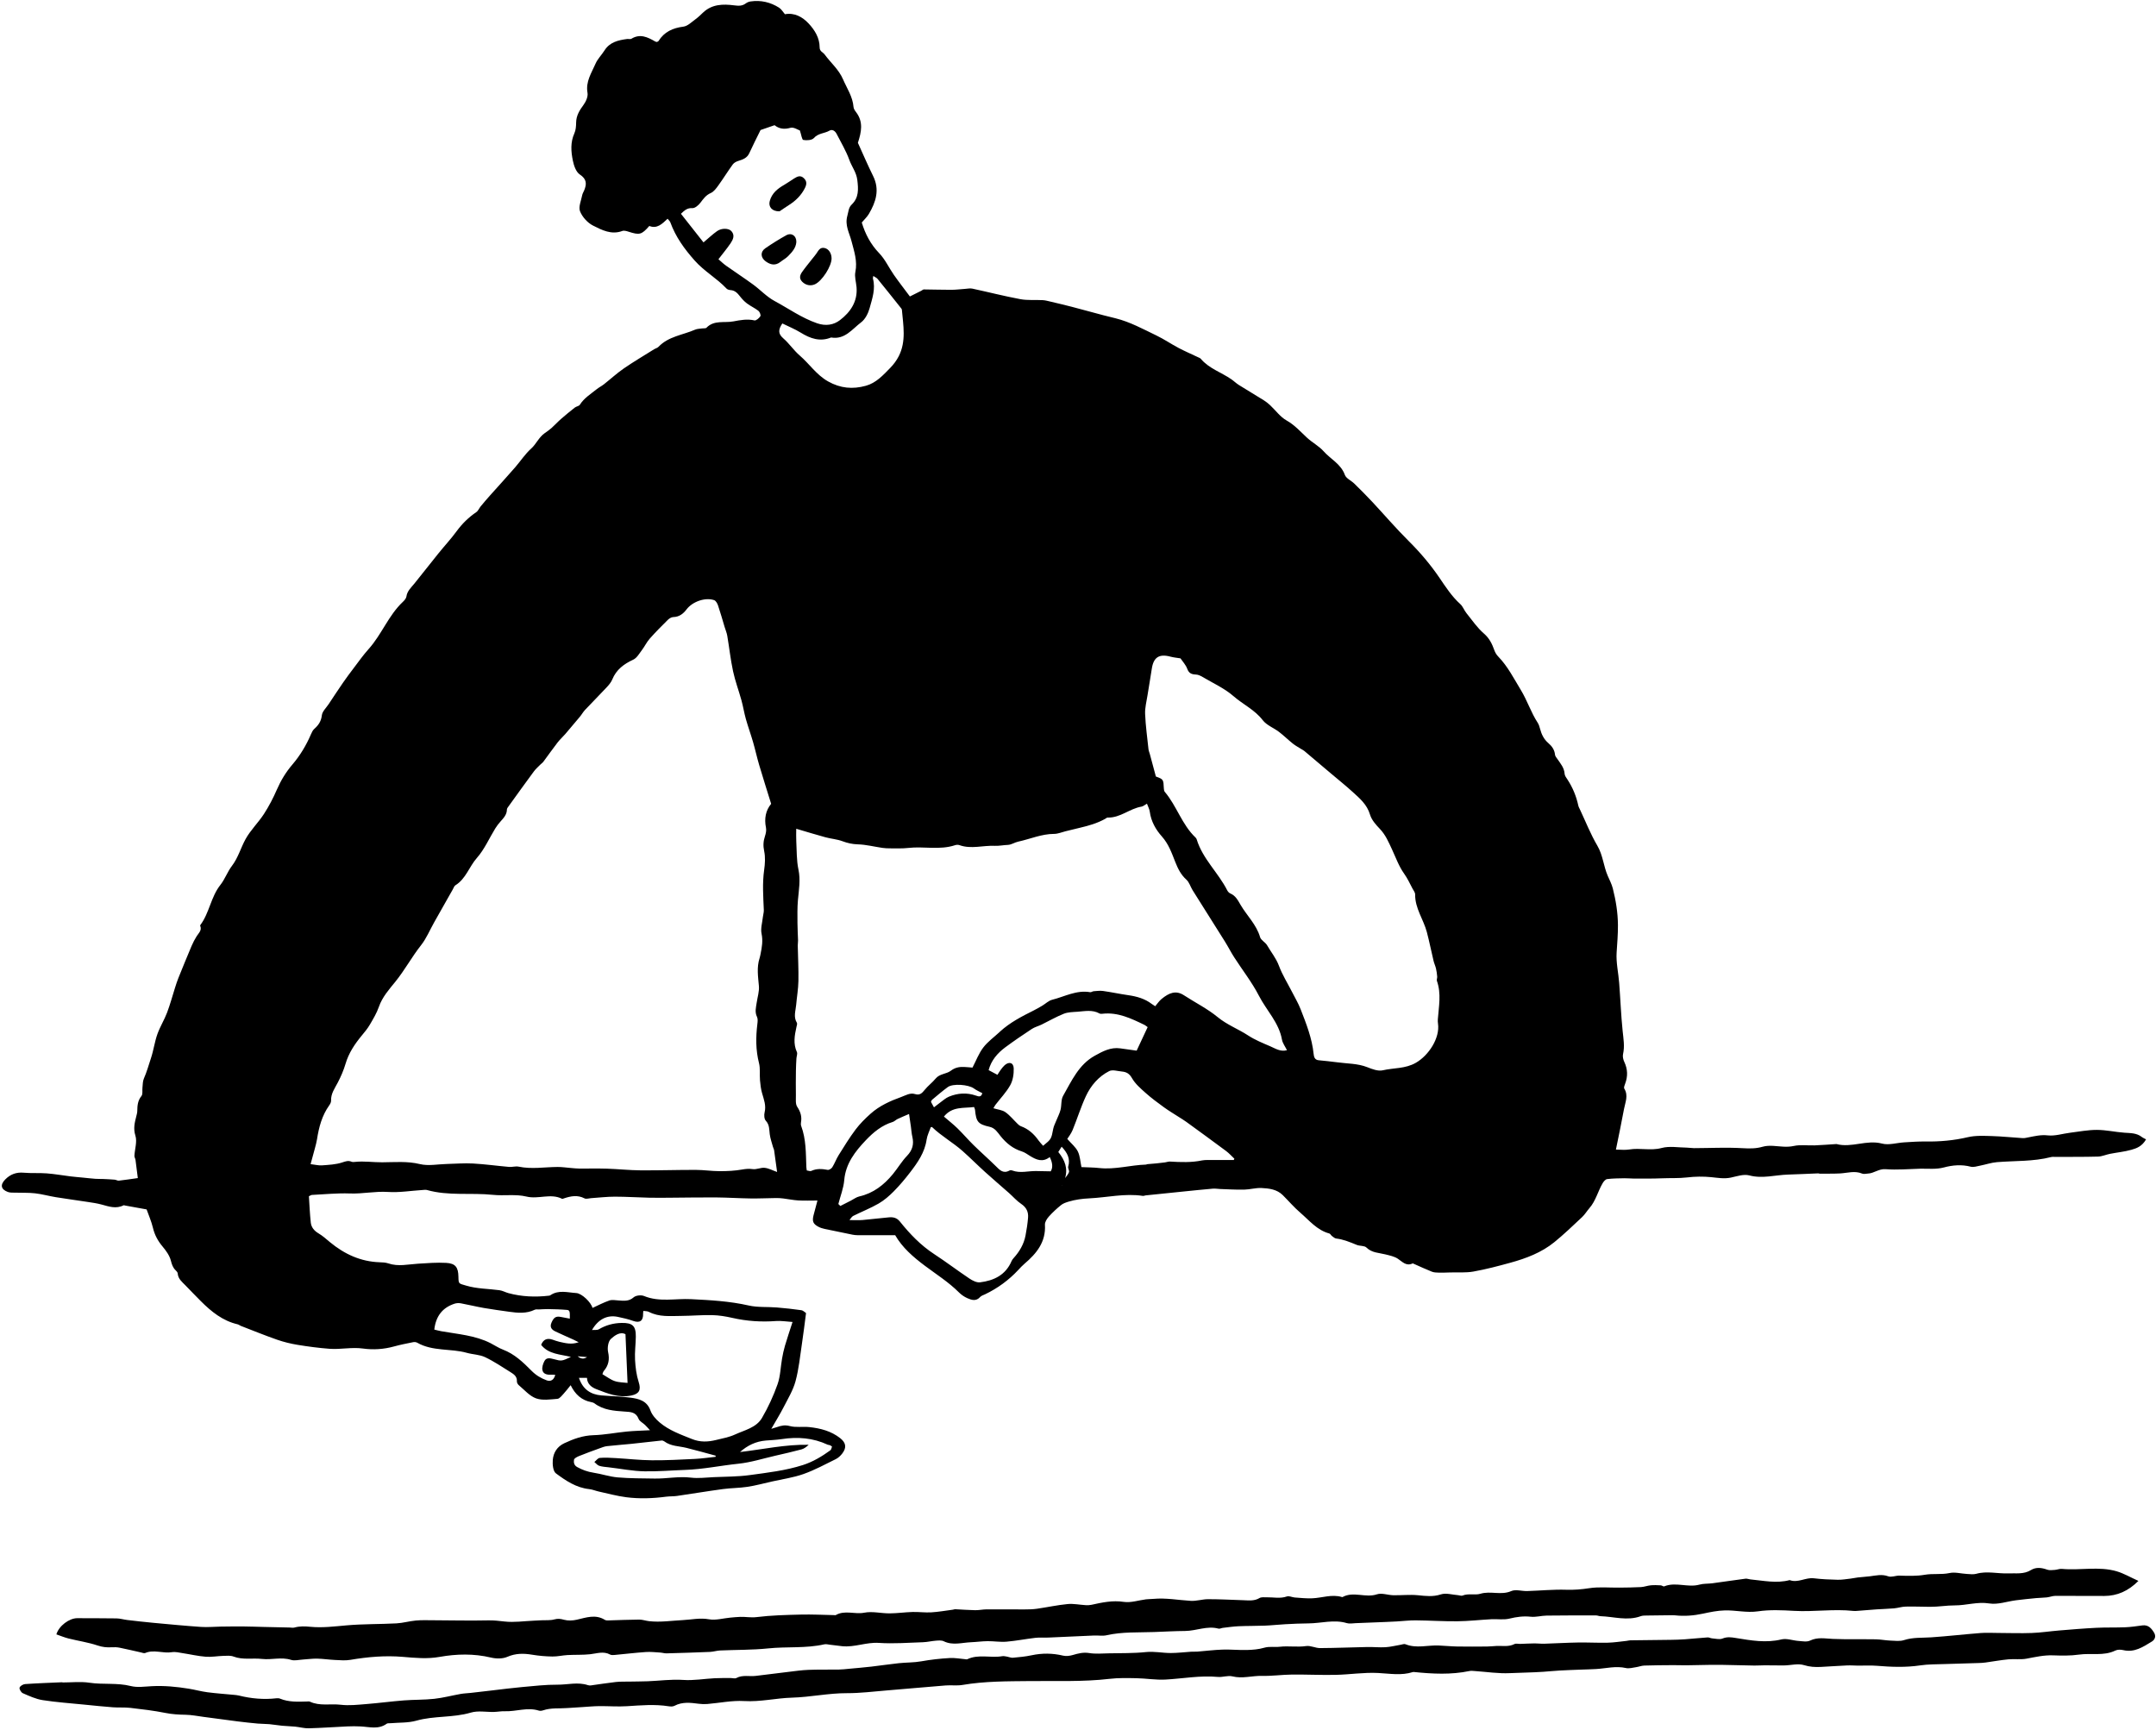 <?xml version="1.0" encoding="UTF-8"?>
<!DOCTYPE svg PUBLIC '-//W3C//DTD SVG 1.0//EN'
          'http://www.w3.org/TR/2001/REC-SVG-20010904/DTD/svg10.dtd'>
<svg height="1205.0" preserveAspectRatio="xMidYMid meet" version="1.0" viewBox="-1.3 -0.7 1501.9 1205.0" width="1501.9" xmlns="http://www.w3.org/2000/svg" xmlns:xlink="http://www.w3.org/1999/xlink" zoomAndPan="magnify"
><g id="change1_1"
  ><path d="m560.199,913.995c-1.011,7.623-1.824,14.522-2.862,21.386-1.322,8.739-2.167,17.629-4.468,26.114-1.705,6.289-5.25,12.117-8.262,18.003-2.514,4.912-5.444,9.61-8.608,15.133,1.905-.582,2.989-.877,4.05-1.243,2.865-.991,5.42-1.619,8.782-.705,4.272,1.162,9.062.254,13.578.728,7.798.818,15.313,2.76,21.628,7.753,4.032,3.189,4.509,6.549,1.455,10.581-1.2,1.585-2.803,3.115-4.561,3.983-7.43,3.668-14.782,7.664-22.561,10.407-7.112,2.507-14.734,3.569-22.138,5.241-5.612,1.268-11.188,2.789-16.863,3.655-5.619.857-11.374.797-17.013,1.559-10.719,1.449-21.393,3.238-32.099,4.79-2.499.362-5.073.194-7.578.525-9.26,1.221-18.565,1.556-27.804.36-6.369-.825-12.625-2.543-18.918-3.921-2.307-.505-4.543-1.486-6.867-1.731-9.011-.95-16.258-5.869-23.131-10.971-2-1.484-2.447-6.218-2.177-9.339.438-5.069,3.013-9.285,8.015-11.638,6.485-3.051,12.989-5.391,20.384-5.608,7.734-.227,15.421-1.777,23.15-2.532,5.027-.491,10.093-.593,16.161-.926-1.547-1.654-2.476-2.743-3.506-3.727-1.476-1.411-3.744-2.466-4.406-4.167-1.9-4.881-5.662-4.827-9.881-5.109-7.264-.486-14.635-1.011-20.828-5.675-.65-.49-1.543-.75-2.364-.908-6.691-1.283-11.14-5.391-14.284-11.776-1.831,2.245-3.302,4.251-4.991,6.053-1.26,1.344-2.73,3.339-4.23,3.456-4.97.386-10.432,1.263-14.879-.341-4.53-1.634-8.123-5.93-12.025-9.182-.713-.594-1.376-1.794-1.32-2.667.212-3.35-2.056-4.928-4.348-6.353-5.86-3.645-11.613-7.569-17.823-10.507-3.84-1.816-8.493-1.831-12.683-3.003-11.343-3.174-23.789-.898-34.534-7.038-.781-.446-1.951-.573-2.849-.392-4.477.9-8.971,1.779-13.369,2.992-7.132,1.968-14.443,2.439-21.621,1.443-7.855-1.089-15.555.757-23.289.175-7.434-.559-14.855-1.537-22.214-2.744-4.848-.795-9.697-1.978-14.333-3.595-8.496-2.963-16.837-6.369-25.235-9.611-.789-.305-1.482-.926-2.286-1.113-10.364-2.409-18.229-8.782-25.516-16.053-3.662-3.654-7.236-7.397-10.841-11.109-2.325-2.394-5.078-4.482-5.336-8.27-.05-.735-.755-1.538-1.354-2.101-2.015-1.895-2.725-4.12-3.429-6.86-.921-3.583-3.401-6.972-5.858-9.901-3.255-3.88-5.438-8.013-6.628-12.954-1.095-4.549-3.025-8.898-4.39-12.777-5.225-.944-10.147-1.834-15.068-2.723-.333-.06-.748-.265-.992-.141-5.165,2.629-10.116.893-15.176-.499-3.383-.931-6.903-1.394-10.383-1.932-7.195-1.114-14.418-2.057-21.603-3.227-4.825-.786-9.572-2.131-14.416-2.692-4.482-.519-9.046-.301-13.573-.459-1.831-.064-3.806.135-5.457-.48-4.927-1.834-5.446-5.048-1.801-8.734,3.592-3.632,7.727-5.14,12.906-4.677,5.315.474,10.707.048,16.03.46,5.559.43,11.073,1.42,16.614,2.102,2.853.352,5.724.565,8.586.846,2.849.279,5.693.619,8.547.83,1.863.138,3.741.062,5.609.143,2.64.114,5.282.231,7.913.458.991.086,1.99.789,2.926.684,4.312-.481,8.604-1.148,13.202-1.791-.518-4.127-1.02-8.361-1.599-12.586-.138-1.004-.813-1.988-.762-2.955.252-4.708,1.999-9.827.682-14.002-1.599-5.069-.471-9.201.675-13.716.291-1.146.615-2.325.629-3.493.047-3.745.315-7.235,2.913-10.433,1.047-1.289.462-3.874.697-5.86.249-2.104.151-4.391.977-6.258,2.051-4.638,3.361-9.483,4.937-14.211,1.875-5.625,2.57-11.476,4.555-16.959,1.833-5.064,4.753-9.731,6.667-14.772,2.165-5.701,3.726-11.63,5.583-17.449.716-2.242,1.429-4.494,2.309-6.674,3.01-7.455,6.044-14.9,9.178-22.303.99-2.339,2.194-4.615,3.536-6.772,1.41-2.266,3.809-4.11,2.483-7.287-.057-.136-.029-.377.06-.495,6.356-8.468,7.332-19.586,13.994-27.99,3.174-4.003,4.906-9.138,8.015-13.207,4.369-5.719,6.172-12.588,9.518-18.677,3.449-6.276,8.86-11.441,12.79-17.496,3.494-5.384,6.491-11.167,9.053-17.058,2.769-6.368,6.291-12.15,10.767-17.389,5.426-6.35,9.659-13.41,12.941-21.076.589-1.375,1.293-2.876,2.375-3.83,2.912-2.565,4.742-5.274,5.231-9.446.318-2.719,3.025-5.172,4.709-7.713,3.331-5.025,6.642-10.065,10.062-15.029,2.299-3.336,4.725-6.589,7.181-9.813,3.483-4.572,6.794-9.309,10.625-13.574,9.102-10.134,13.814-23.42,23.847-32.865,1.075-1.012,2.288-2.388,2.478-3.732.55-3.88,3.266-6.195,5.498-8.948,5.638-6.953,11.115-14.037,16.738-21.002,4.229-5.239,8.838-10.191,12.811-15.612,3.831-5.227,8.305-9.583,13.635-13.214,1.324-.902,1.987-2.732,3.069-4.04,2.128-2.573,4.299-5.112,6.52-7.606,5.844-6.56,11.817-13.008,17.557-19.657,3.75-4.344,6.812-9.133,11.216-13.102,3.331-3.002,5.24-7.762,9.222-10.556,1.653-1.159,3.33-2.311,4.833-3.649,2.242-1.996,4.259-4.245,6.517-6.221,3.157-2.763,6.407-5.425,9.706-8.017,1.045-.821,2.87-.965,3.493-1.952,2.959-4.686,7.584-7.474,11.719-10.815,1.572-1.27,3.438-2.173,5.028-3.424,4.658-3.664,9.04-7.715,13.907-11.067,6.829-4.702,13.993-8.918,21.028-13.319,1.006-.63,2.327-.908,3.106-1.727,6.946-7.298,16.876-8.194,25.465-11.94,1.502-.655,3.308-.623,4.977-.884,1.004-.157,2.41.111,2.962-.461,5.342-5.542,12.494-3.226,18.799-4.436,4.8-.921,9.623-1.814,14.643-.692,1.161.259,3.248-1.554,4.121-2.919.455-.712-.426-3.005-1.364-3.741-2.475-1.941-5.439-3.251-7.962-5.141-1.861-1.394-3.5-3.177-4.937-5.022-1.741-2.234-3.516-4.105-6.584-4.286-.95-.056-2.139-.423-2.757-1.082-6.723-7.161-15.402-11.896-22.089-19.415-7.269-8.174-13.32-16.534-17.031-26.712-.268-.734-.977-1.307-1.904-2.497-3.733,3.516-7.357,7.248-12.741,5.037-5.397,6.138-6.768,6.462-14.421,4.007-1.39-.446-3.142-.984-4.367-.523-7.605,2.861-14.25-.638-20.433-3.759-3.808-1.922-7.45-5.973-9.032-9.924-1.227-3.065.787-7.465,1.501-11.245.216-1.143.911-2.193,1.365-3.295,1.842-4.468,1.897-7.863-3.018-11.111-2.638-1.743-4.146-6.165-4.856-9.646-1.287-6.307-1.789-12.757,1.056-19.041,1.011-2.232,1.197-4.971,1.228-7.485.06-4.891,2.39-8.546,5.161-12.338,1.683-2.303,3.228-5.791,2.765-8.376-1.403-7.844,2.806-13.853,5.575-20.281,1.445-3.354,4.272-6.088,6.255-9.24,3.672-5.835,9.549-7.149,15.705-7.974,1.005-.135,2.266.301,3.018-.162,6.102-3.756,11.375-1.122,16.644,1.912.282.162.642.19,1.096.316.35-.191.956-.314,1.181-.674,4.015-6.431,9.948-9.055,17.337-10.014,2.983-.387,5.717-3.213,8.407-5.148,1.913-1.375,3.6-3.077,5.326-4.699,6.208-5.84,13.829-5.978,21.525-4.991,3.037.39,5.652.585,8.203-1.349.916-.694,2.135-1.184,3.277-1.353,7.164-1.058,13.85.502,19.91,4.341,1.611,1.021,2.658,2.93,4.072,4.555,6.581-1.214,12.144,1.803,16.472,6.422,4.273,4.56,7.699,10.057,7.712,16.718.006,2.809,2.312,3.3,3.482,4.899,4.222,5.774,9.832,10.413,12.799,17.286,2.738,6.345,6.759,12.111,7.316,19.306.096,1.239.977,2.531,1.78,3.582,5.216,6.826,3.699,13.916,1.265,21.366,3.413,7.486,6.79,15.412,10.603,23.123,4.714,9.532,1.953,18.079-2.943,26.39-1.264,2.146-3.193,3.901-4.957,6.003,2.35,7.814,6.075,15.089,12.162,21.413,4.155,4.316,6.737,10.117,10.231,15.107,3.496,4.993,7.253,9.805,11.119,14.996,2.918-1.458,5.439-2.714,7.955-3.98.599-.302,1.182-.923,1.769-.919,6.402.045,12.804.277,19.205.26,3.195-.008,6.388-.44,9.583-.651,1.659-.11,3.398-.512,4.97-.174,11.176,2.405,22.265,5.255,33.497,7.348,5.054.942,10.376.394,15.567.681,1.843.102,3.675.614,5.488,1.041,4.948,1.168,9.9,2.326,14.819,3.606,7.366,1.916,14.701,3.947,22.057,5.901,2.769.735,5.559,1.391,8.339,2.084,10.118,2.52,19.21,7.523,28.501,11.986,5.28,2.536,10.159,5.896,15.351,8.633,4.49,2.367,9.169,4.376,13.759,6.556.611.29,1.343.527,1.752,1.014,5.731,6.825,14.284,9.417,21.312,14.287,1.805,1.251,3.398,2.823,5.251,3.988,5.743,3.607,11.587,7.052,17.339,10.645,1.573.982,3.056,2.159,4.412,3.426,3.821,3.57,7.037,8.157,11.452,10.629,5.624,3.149,9.705,7.816,14.202,11.975,3.755,3.472,8.518,5.97,11.608,9.479,4.835,5.491,12.073,8.831,14.794,16.448.887,2.485,4.424,3.959,6.576,6.071,4.215,4.138,8.401,8.313,12.434,12.627,8.542,9.137,16.678,18.675,25.549,27.477,7.942,7.881,15.119,16.354,21.363,25.532,4.419,6.495,8.619,13.003,14.512,18.324,1.817,1.64,2.674,4.293,4.254,6.255,3.937,4.89,7.538,10.226,12.227,14.28,3.842,3.323,5.674,7.2,7.248,11.626.556,1.563,1.491,3.132,2.644,4.318,6.69,6.879,10.895,15.304,15.821,23.394,4.489,7.373,7.03,15.586,11.71,22.754.808,1.237,1.277,2.752,1.652,4.204.999,3.861,2.642,7.284,5.729,9.952,2.479,2.142,4.365,4.631,4.694,8.122.1,1.061,1.03,2.082,1.694,3.043,2.188,3.173,4.729,6.096,5.001,10.287.089,1.38,1.196,2.755,2.018,4.015,3.632,5.566,6.113,11.589,7.512,18.082.207.962.737,1.863,1.164,2.769,3.973,8.432,7.398,17.188,12.108,25.187,3.901,6.625,4.273,14.146,7.201,20.921,1.273,2.946,2.808,5.845,3.587,8.926,2.108,8.33,3.483,16.754,3.553,25.437.053,6.455-.513,12.801-.919,19.204-.442,6.978,1.24,14.075,1.784,21.136.859,11.149,1.27,22.339,2.413,33.456.556,5.405,1.511,10.656.282,16.106-.378,1.675.107,3.816.867,5.427,2.382,5.053,2.553,10.047.59,15.222-.408,1.075-1.049,2.639-.598,3.369,3.012,4.875.658,9.606-.198,14.302-1.693,9.296-3.68,18.539-5.626,28.198,3.186,0,6.354.422,9.367-.083,7.433-1.246,14.863,1.018,22.458-1.033,5.48-1.48,11.684-.304,17.565-.252,1.668.015,3.335.361,5.002.355,11.3-.037,22.629-.626,33.887.031,4.828.282,9.286.346,13.914-1.009,2.374-.695,5.036-.746,7.537-.589,4.719.297,9.262,1.128,14.155.057,4.678-1.023,9.735-.233,14.619-.417,4.863-.183,9.718-.587,14.577-.894.17-.011.352-.08.506-.039,10.569,2.85,20.967-3.162,31.766-.318,4.771,1.257,10.33-.55,15.537-.856,4.898-.287,9.809-.664,14.708-.586,9.989.159,19.775-.712,29.564-3.006,5.305-1.243,11.053-.942,16.586-.785,7.206.205,14.393,1.001,21.595,1.439,1.323.08,2.687-.272,4.012-.532,4.447-.87,8.671-1.913,13.487-1.376,5.062.564,10.37-1.21,15.584-1.855,6.213-.769,12.442-1.991,18.661-1.971,6.386.021,12.753,1.501,19.156,1.963,4.231.305,8.445.134,12.042,2.941.927.723,2.072,1.167,3.019,1.685-2.761,4.866-6.563,6.24-10.171,7.259-4.87,1.376-9.988,1.86-14.978,2.84-2.797.549-5.534,1.831-8.323,1.909-9.891.276-19.792.173-29.689.221-1.019.005-2.086-.125-3.05.122-12.371,3.176-25.088,2.503-37.653,3.534-3.968.325-7.843,1.69-11.785,2.453-2.157.417-4.542,1.239-6.518.716-6.324-1.672-12.676-1.075-18.625.514-5.625,1.502-11.037.743-16.547.885-8.033.208-16.114.966-24.083.334-4.789-.38-8.061,2.893-12.352,3.053-1.322.049-2.828.508-3.936.039-5.21-2.204-10.346-.4-15.524-.131-4.708.245-9.435.13-14.153.157-.332.002-.668-.218-.997-.205-6.999.276-13.996.642-20.997.844-8.988.26-17.798,3.016-27.044.568-3.879-1.027-8.59.633-12.826,1.529-4.632.98-9.036.162-13.614-.295-5.584-.559-11.235-.483-16.983.198-5.693.674-11.656.343-17.507.599-6.497.283-13.012.174-19.52.182-2.15.003-4.302-.266-6.45-.223-4.039.08-8.101.092-12.097.583-1.152.142-2.415,1.652-3.113,2.837-3.337,5.664-4.787,12.326-9.243,17.422-1.76,2.013-3.143,4.397-5.075,6.21-6.32,5.931-12.584,11.959-19.296,17.426-8.995,7.326-19.725,11.361-30.778,14.398-8.476,2.329-17.011,4.579-25.652,6.121-5.256.938-10.764.473-16.16.623-2.649.074-5.301.2-7.947.133-1.628-.041-3.37-.092-4.848-.675-4.216-1.664-8.322-3.605-12.474-5.43-.306-.134-.719-.394-.942-.292-4.495,2.066-7.056-1.162-10.291-3.301-2.456-1.624-5.645-2.246-8.589-3-4.569-1.171-9.434-1.017-13.269-4.791-1.435-1.412-4.555-.947-6.709-1.826-4.667-1.903-9.272-3.854-14.353-4.457-1.05-.125-2.046-1.059-2.975-1.744-.672-.496-1.096-1.562-1.797-1.749-8.578-2.288-13.941-9.091-20.236-14.494-4.351-3.734-8.112-8.151-12.187-12.212-4.089-4.075-9.518-4.719-14.791-4.98-4.028-.199-8.108,1.045-12.176,1.129-5.559.115-11.129-.25-16.693-.433-1.692-.056-3.399-.394-5.069-.251-6.693.574-13.375,1.275-20.059,1.95-8.906.9-17.81,1.817-26.714,2.741-.675.07-1.369.448-2.004.351-12.563-1.916-24.881,1.122-37.317,1.721-4.903.236-9.669.867-14.331,2.27-1.857.559-3.848,1.223-5.316,2.41-3.034,2.454-5.943,5.126-8.532,8.039-1.352,1.52-2.805,3.795-2.693,5.636.737,12.043-5.828,20.039-14.239,27.188-1.522,1.294-2.89,2.779-4.255,4.246-6.665,7.161-14.413,12.832-23.234,17.053-1.179.564-2.607.96-3.42,1.877-2.777,3.132-5.927,2.127-8.88.824-2.139-.944-4.208-2.37-5.866-4.024-7.223-7.207-15.807-12.61-23.901-18.685-7.974-5.986-15.57-12.541-20.517-21.163-8.955,0-17.568.013-26.182-.016-1.183-.004-2.384-.124-3.543-.356-6.473-1.299-12.942-2.617-19.396-4.009-1.482-.32-2.988-.78-4.323-1.482-3.729-1.961-4.483-3.781-3.451-7.971.771-3.13,1.651-6.234,2.741-10.321-4.682,0-8.983.186-13.258-.058-3.523-.201-7.012-.95-10.525-1.378-1.652-.202-3.328-.324-4.991-.305-5.926.068-11.853.37-17.776.29-7.964-.107-15.922-.638-23.886-.71-9.864-.089-19.73.114-29.596.174-5.61.034-11.222.147-16.829.027-8.09-.174-16.176-.733-24.264-.734-5.531-0-11.063.674-16.594,1.038-1.53.101-3.37.76-4.539.15-4.822-2.516-9.476-1.603-14.215-.043-.484.159-1.121.491-1.474.315-8.005-3.986-16.456.51-24.828-1.547-7.399-1.817-15.534-.373-23.258-1.184-15.291-1.605-30.875.897-45.963-3.368-.938-.265-2.023-.077-3.034-.012-8.056.515-16.166,1.883-24.152,1.36-8.974-.587-17.689,1.412-26.615,1.065-8.767-.342-17.585.601-26.378,1.016-.463.022-.91.375-2.092.892.404,6.001.632,12.225,1.317,18.397.368,3.312,2.401,5.726,5.435,7.517,2.852,1.684,5.359,3.976,7.933,6.104,10.062,8.317,21.347,13.542,34.596,13.993,2.031.069,4.163.148,6.053.794,6.894,2.356,13.744.638,20.633.211,6.545-.406,13.136-.94,19.66-.575,6.487.364,8.429,3.084,8.536,9.663.084,5.169.247,4.628,5.263,6.139,7.674,2.311,15.561,2.176,23.336,3.241,2.148.294,4.16,1.471,6.288,2.045,9.249,2.494,18.646,2.86,28.127,1.771.334-.038.712-.098.977-.281,5.746-3.962,12.011-1.927,18.118-1.559,3.856.232,10.347,6.488,11.282,10.37,3.848-1.743,7.676-3.79,11.729-5.176,1.938-.663,4.311-.171,6.476-.033,3.698.236,7.151.732,10.486-2.196,1.545-1.357,5.191-1.743,7.201-.914,10.706,4.42,21.797,1.645,32.666,2.195,13.527.685,26.947,1.386,40.25,4.418,6.3,1.436,13.046.843,19.574,1.372,5.728.464,11.448,1.112,17.138,1.913,1.2.169,2.257,1.358,3.237,1.986Zm179.859-90.932c-.406.627-.813,1.255-1.219,1.882-.069-.067-.138-.133-.207-.2.019.106.038.212.058.318.419-.698.837-1.397,1.256-2.095.148-.883.296-1.766.444-2.649,1.031-1.483,2.401-2.847,2.974-4.49.379-1.087-.883-2.72-.549-3.856,1.637-5.576-.644-9.694-4.569-13.885-.945,1.499-1.696,2.691-2.331,3.699,4.721,5.739,6.871,11.666,4.601,18.657-.152.873-.305,1.745-.457,2.618Zm-200.019-7.349c-.789-5.788-1.402-10.454-2.084-15.109-.12-.816-.583-1.575-.802-2.384-.79-2.919-1.843-5.808-2.231-8.783-.433-3.324-.105-6.588-2.766-9.45-1.113-1.198-1.269-3.989-.821-5.799,1.193-4.823-.527-9.03-1.781-13.447-.815-2.869-1.173-5.901-1.429-8.886-.342-3.989.28-8.173-.691-11.972-2.319-9.063-2.266-18.083-1.147-27.23.202-1.652.428-3.616-.249-4.999-1.668-3.406-.69-6.656-.205-9.985.558-3.827,1.85-7.715,1.531-11.466-.558-6.548-1.639-13.0.469-19.453.316-.966.493-1.98.698-2.979.955-4.648,1.713-9.144.684-14.073-.757-3.625.502-7.678.909-11.535.174-1.645.729-3.289.663-4.915-.382-9.331-1.09-18.63.236-27.98.61-4.304.898-8.908.007-13.094-.795-3.735-.6-6.92.557-10.388.621-1.861,1.089-4.059.707-5.915-1.324-6.426-.145-12.102,3.599-16.616-2.858-9.234-5.681-18.074-8.314-26.971-1.581-5.341-2.762-10.799-4.314-16.15-1.555-5.365-3.478-10.624-4.992-15.999-1.198-4.253-1.871-8.652-3.046-12.912-1.873-6.791-4.384-13.432-5.862-20.3-1.754-8.154-2.639-16.492-4.038-24.727-.361-2.123-1.248-4.156-1.876-6.235-1.5-4.964-2.882-9.967-4.549-14.873-.484-1.424-1.52-3.318-2.731-3.728-6.227-2.105-15.076,1.029-19.176,6.414-2.352,3.089-5.116,5.279-9.304,5.386-1.299.033-2.821.995-3.807,1.97-4.302,4.258-8.585,8.554-12.587,13.091-2.111,2.393-3.504,5.403-5.449,7.961-1.817,2.39-3.505,5.477-6.003,6.635-6.563,3.043-11.826,6.935-14.649,13.855-.873,2.14-2.58,4.029-4.196,5.761-4.85,5.198-9.884,10.226-14.756,15.404-1.342,1.426-2.303,3.203-3.558,4.719-3.343,4.039-6.723,8.049-10.147,12.02-1.773,2.056-3.828,3.884-5.48,6.026-3.389,4.393-6.577,8.942-9.892,13.393-.498.669-1.265,1.131-1.857,1.737-1.607,1.645-3.388,3.168-4.744,5.002-5.941,8.04-11.761,16.168-17.604,24.279-.482.669-1.13,1.453-1.138,2.189-.038,3.585-2.269,5.886-4.426,8.314-1.345,1.514-2.612,3.135-3.672,4.857-4.247,6.899-7.546,14.611-12.825,20.58-5.382,6.086-7.653,14.534-14.955,19.039-.897.553-1.283,1.952-1.874,2.977-1.005,1.741-1.987,3.495-2.977,5.245-3.335,5.896-6.675,11.789-10,17.691-2.993,5.313-5.355,11.121-9.089,15.846-6.444,8.151-11.334,17.323-17.907,25.439-4.258,5.257-9.078,10.603-11.447,17.448-1.518,4.386-3.989,8.483-6.353,12.523-1.575,2.692-3.62,5.132-5.617,7.55-4.872,5.899-9.047,12.108-11.254,19.601-1.324,4.494-3.219,8.884-5.384,13.046-2.12,4.075-4.909,7.764-4.708,12.714.043,1.066-.626,2.303-1.288,3.233-5.032,7.07-7.191,15.142-8.495,23.552-.335,2.161-.94,4.284-1.497,6.405-.952,3.626-1.965,7.237-2.988,10.986,3.314.39,5.658,1.033,7.939.859,4.709-.359,9.577-.564,13.997-2.006,2.393-.781,4.233-1.537,6.602-.533.723.306,1.672.203,2.5.116,6.278-.654,12.567.319,18.841.288,8.654-.042,17.451-.905,26.266,1.249,5.912,1.444,12.519.051,18.815-.086,6.05-.131,12.12-.664,18.143-.327,8.419.47,16.795,1.647,25.203,2.377,2.174.189,4.492-.625,6.579-.19,9.064,1.887,18.103.286,27.151.227,3.194-.021,6.391.489,9.588.742,1.84.146,3.681.361,5.523.375,6.413.048,12.831-.14,19.237.066,7.798.25,15.584,1.105,23.379,1.166,12.845.101,25.694-.344,38.54-.315,5.585.012,11.168.891,16.752.893,5.217.002,10.506-.241,15.622-1.159,2.562-.46,4.776-.626,7.368-.27,2.664.366,5.575-1.191,8.27-.901,2.838.305,5.549,1.799,8.659,2.894Zm13.327-239.091c0,3.159-.126,5.859.025,8.544.371,6.619.146,13.383,1.505,19.804,1.543,7.288.295,14.201-.346,21.305-.483,5.357-.341,10.777-.324,16.169.012,3.999.298,7.996.403,11.995.031,1.169-.227,2.344-.204,3.514.161,8.235.613,16.475.461,24.703-.103,5.579-1.094,11.138-1.576,16.715-.356,4.126-2.025,8.296.497,12.383.415.673-.075,1.975-.291,2.954-1.291,5.84-2.368,11.611.306,17.451.548,1.196-.24,2.977-.323,4.494-.156,2.824-.319,5.652-.35,8.479-.063,5.736-.121,11.473-.019,17.207.048,2.697-.403,5.97.917,7.953,2.325,3.492,3.352,6.827,2.631,10.861-.146.814-.129,1.767.154,2.53,3.405,9.186,3.223,18.809,3.569,28.372.03.82.192,1.636.308,2.578,1.176.155,2.359.7,3.118.344,3.765-1.769,7.517-1.476,11.442-.741.954.179,2.622-.866,3.211-1.815,1.676-2.701,2.763-5.769,4.448-8.463,3.775-6.033,7.503-12.129,11.772-17.807,3.029-4.029,6.692-7.662,10.465-11.034,6.159-5.505,13.581-8.857,21.315-11.64,3.178-1.144,6.168-3.121,9.668-2.036,3.267,1.013,4.848-.624,6.696-2.923,2.287-2.844,5.324-5.081,7.651-7.899,2.844-3.444,7.483-3.064,10.626-5.474,2.813-2.157,5.764-2.739,9.056-2.602,1.991.082,3.978.294,5.976.448,2.501-4.799,4.368-9.866,7.498-13.968,3.127-4.099,7.519-7.233,11.356-10.791.125-.116.232-.25.358-.365,6.864-6.261,15.006-10.478,23.229-14.577,2.099-1.046,4.138-2.221,6.158-3.418,2.312-1.37,4.402-3.503,6.885-4.127,8.724-2.192,16.974-6.949,26.489-5.272.736.13,1.586-.61,2.403-.67,2.19-.16,4.435-.484,6.578-.18,5.871.834,11.682,2.089,17.552,2.93,5.93.849,11.527,2.407,16.367,6.102.662.505,1.388.926,2.404,1.596,1.521-1.768,2.741-3.657,4.394-5.023,5.414-4.477,10.128-6.195,15.629-2.61,7.833,5.104,16.351,9.338,23.518,15.23,6.536,5.373,14.286,8.241,21.184,12.751,4.755,3.109,10.153,5.299,15.413,7.551,3.577,1.531,7.058,3.991,11.653,2.718-1.24-2.536-3.035-4.832-3.487-7.368-2.115-11.888-10.771-20.299-16.019-30.499-4.848-9.424-11.519-17.904-17.281-26.867-2.296-3.572-4.211-7.386-6.463-10.987-7.461-11.929-15.018-23.798-22.488-35.722-1.517-2.422-2.311-5.547-4.329-7.352-3.859-3.451-5.915-7.69-7.746-12.322-2.467-6.241-4.607-12.484-9.367-17.81-4.181-4.678-7.501-10.466-8.378-17.156-.244-1.86-1.243-3.621-1.974-5.645-1.705.96-2.676,1.884-3.768,2.061-8.259,1.335-14.818,7.906-23.599,7.623-.579-.019-1.184.578-1.768.904-5.444,3.037-11.354,4.75-17.378,6.154-3.43.799-6.843,1.67-10.264,2.505-2.617.639-5.234,1.808-7.852,1.81-8.801.008-16.761,3.612-25.131,5.412-2.429.522-4.72,2.17-7.113,2.258-3.078.113-6.25.785-9.089.649-8.222-.393-16.52,2.452-24.672-.487-.896-.323-2.102-.269-3.022.037-10.722,3.565-21.816.661-32.675,1.922-4.167.484-8.42.268-12.634.286-1.791.008-3.602-.079-5.373-.336-5.689-.827-11.348-2.287-17.049-2.455-3.838-.113-7.173-.851-10.707-2.174-3.756-1.406-7.92-1.679-11.825-2.741-6.664-1.812-13.265-3.854-20.4-5.949Zm250.527-36.404c5.277,1.956,5.258,1.957,5.563,8.393.037.79.182,1.756.658,2.317,8.325,9.813,11.92,22.809,21.425,31.823.357.339.659.819.803,1.29,4.159,13.587,15.029,23.155,21.272,35.496.438.866,1.265,1.779,2.132,2.142,3.715,1.556,5.285,4.786,7.185,8.016,4.418,7.515,11.009,13.659,13.556,22.422.632,2.176,3.661,3.541,4.894,5.679,2.748,4.765,6.281,8.983,8.267,14.33,2.323,6.252,5.965,12.012,9.013,17.997,2.069,4.063,4.433,8.015,6.081,12.245,3.923,10.073,7.927,20.15,9.042,31.067.206,2.015.716,4.142,3.405,4.428,4.345.463,8.704.833,13.03,1.441,7.018.986,14.198.731,21.004,3.423,3.38,1.337,7.466,2.911,10.714,2.153,7.646-1.783,15.674-.989,23.075-5.242,9.036-5.193,16.835-17.32,15.422-27.228-.143-1-.196-2.034-.121-3.04.668-8.937,2.502-17.889-.636-26.756-.307-.866.283-2.01.193-3.001-.171-1.9-.411-3.811-.847-5.665-.42-1.787-1.25-3.477-1.677-5.263-1.595-6.677-2.937-13.419-4.678-20.056-2.325-8.864-8.309-16.584-8.164-26.275.02-1.373-1.163-2.789-1.873-4.142-1.852-3.53-3.483-7.081-5.873-10.432-3.579-5.018-5.718-11.079-8.356-16.75-2.358-5.071-4.49-10.166-8.504-14.351-2.768-2.887-5.747-6.25-6.829-9.93-2.079-7.07-7.204-11.328-12.167-15.848-4.832-4.401-9.952-8.486-14.945-12.711-6.206-5.252-12.403-10.515-18.626-15.747-.643-.541-1.437-.9-2.154-1.355-1.959-1.243-4.039-2.335-5.843-3.774-3.299-2.632-6.315-5.624-9.667-8.181-3.716-2.835-8.619-4.627-11.331-8.158-5.565-7.247-13.757-10.972-20.377-16.743-6.279-5.474-14.234-9.038-21.511-13.343-1.409-.834-3.069-1.65-4.643-1.709-2.995-.112-4.894-.818-6.068-4.019-1.013-2.763-3.238-5.081-4.693-7.246-2.611-.432-4.833-.614-6.95-1.184-7.932-2.134-11.851.415-13.047,8.481-.911,6.145-2.025,12.259-2.974,18.399-.669,4.331-1.853,8.708-1.672,13.017.344,8.203,1.474,16.374,2.345,24.551.124,1.16.637,2.277.945,3.42,1.36,5.039,2.712,10.081,4.201,15.623ZM499.171,179.889c1.612,1.368,3.412,3.135,5.444,4.577,6.208,4.405,12.596,8.562,18.74,13.052,5.048,3.689,9.427,8.502,14.852,11.423,9.824,5.289,18.952,11.849,29.709,15.561,6.117,2.111,11.58,1.105,15.893-2.185,7.287-5.557,12.41-12.97,11.567-22.979-.299-3.545-1.508-7.259-.819-10.59,1.563-7.564-.897-14.51-2.672-21.413-1.512-5.879-4.78-11.036-2.899-17.756.766-2.735.812-5.652,2.939-7.693,5.155-4.949,4.769-10.746,3.987-17.239-.643-5.343-3.875-9.255-5.561-13.96-2.25-6.28-5.785-12.103-8.828-18.092-1.036-2.038-2.992-3.456-5.007-2.281-3.453,2.014-7.818,1.686-10.854,5.147-1.343,1.531-4.985,1.771-7.35,1.333-.998-.185-1.392-3.632-2.404-6.607-1.34-.428-4.316-2.482-6.537-1.856-4.427,1.248-7.972.699-11.091-1.82-3.817,1.316-7.295,2.516-9.766,3.368-2.855,5.831-5.475,10.919-7.846,16.121-1.531,3.36-4.394,4.397-7.559,5.364-1.447.442-3.084,1.291-3.938,2.463-3.477,4.776-6.581,9.824-10.04,14.614-1.464,2.028-3.154,4.39-5.297,5.318-3.419,1.481-5.17,4.091-7.252,6.802-1.334,1.737-3.778,3.841-5.595,3.726-3.435-.218-5.337,1.442-7.936,3.925,5.223,6.63,10.491,13.316,15.709,19.938,3.474-2.916,6.314-5.625,9.484-7.868,3.118-2.206,8.099-2.08,9.976.036,2.56,2.885,1.144,5.863-.573,8.413-2.417,3.591-5.224,6.92-8.477,11.158Zm-97.168,779.23c2.649,7.919,8.041,11.593,15.66,12.231,6.742.564,13.542.639,20.232,1.555,5.807.795,11.456,2.073,13.918,8.946,1.126,3.144,3.753,6.066,6.374,8.296,6.559,5.582,14.628,8.393,22.531,11.584,5.746,2.32,11.222,2.039,16.877.649,4.421-1.087,9.022-1.904,13.107-3.787,6.714-3.095,14.821-4.72,18.819-11.576,4.325-7.418,7.983-15.355,10.845-23.451,1.985-5.613,2.073-11.885,3.124-17.843.53-3.007,1.154-6.016,2.018-8.94,1.57-5.31,3.351-10.557,5.288-16.593-4.468-.287-8.01-.922-11.484-.661-10.263.772-20.35.111-30.397-2.174-4.585-1.043-9.32-1.828-14.005-1.933-7.239-.163-14.492.503-21.74.548-7.592.047-15.314.907-22.477-2.826-1.065-.555-2.476-.448-3.834-.664-.085.945-.182,1.437-.165,1.925.176,5.026-2.339,6.7-6.939,5.041-3.456-1.246-7.089-2.063-10.697-2.813-7.245-1.506-13.56,1.521-17.975,9.177,2.053-.177,3.667.139,4.724-.486,4.969-2.938,10.237-4.373,16.012-4.463,7.466-.116,9.905,2.028,9.807,9.558-.069,5.387-.836,10.793-.537,16.148.29,5.204.938,10.549,2.533,15.475,1.751,5.405.465,8.181-5.007,9.351-8.877,1.899-16.726-1.379-24.544-4.418-3.155-1.226-6.326-3.506-6.468-7.857h-5.599Zm188.465-109.913c3.414,0,6.281.197,9.112-.041,6.17-.518,12.314-1.342,18.484-1.869,2.904-.248,5.433.316,7.547,2.961,6.899,8.63,14.493,16.537,23.866,22.66,8.328,5.441,16.258,11.489,24.532,17.016,2.139,1.429,5.038,2.928,7.374,2.643,9.68-1.183,17.865-5.095,21.987-14.798.323-.761.857-1.467,1.419-2.085,4.113-4.524,7.134-9.654,8.296-15.691.792-4.116,1.438-8.283,1.775-12.458.323-4.005-1.144-7.166-4.757-9.586-3.127-2.094-5.655-5.069-8.505-7.59-5.574-4.93-11.252-9.745-16.769-14.739-5.252-4.754-10.249-9.791-15.545-14.493-6.755-5.997-14.771-10.413-21.298-16.722-.134-.129-.611.097-.919.155-.989,2.857-2.448,5.633-2.867,8.557-1.289,8.982-6.252,16.033-11.533,22.898-3.506,4.557-7.225,8.999-11.264,13.082-3.189,3.223-6.72,6.323-10.619,8.577-5.668,3.276-11.841,5.671-17.71,8.617-1.08.542-1.744,1.912-2.605,2.905Zm134.87-51.745c5.762-4.686,5.695-4.698,7.054-11.833.343-1.8,1.238-3.5,1.925-5.228,1.053-2.647,2.433-5.202,3.148-7.934.845-3.225.259-7.094,1.813-9.816,5.931-10.382,10.85-21.721,22.084-27.944,5.522-3.059,11.072-6.079,17.768-5.107,3.816.554,7.638,1.066,11.38,1.587,2.494-5.336,5.08-10.87,7.661-16.393-1.108-.782-1.613-1.252-2.206-1.539-9.274-4.489-18.544-9.002-29.34-7.764-.655.075-1.455.099-1.993-.201-4.955-2.768-10.218-1.572-15.385-1.204-3.197.227-6.602.24-9.498,1.393-5.306,2.112-10.287,5.031-15.438,7.541-2.256,1.099-4.797,1.719-6.867,3.078-6.245,4.101-12.429,8.313-18.432,12.757-5.497,4.069-9.827,9.124-11.621,15.9,2.252,1.2,4.123,2.196,6.139,3.27.833-1.28,1.512-2.445,2.312-3.52.808-1.086,1.636-2.191,2.629-3.098,3.053-2.788,6.26-1.978,6.396,2.111.13,3.894-.537,8.313-2.383,11.658-2.738,4.962-6.841,9.169-10.322,13.728-.646.846-1.1,1.839-1.432,2.406,3.046.934,6.144,1.181,8.331,2.722,3.189,2.246,5.704,5.442,8.55,8.188.66.637,1.421,1.295,2.26,1.602,5.248,1.917,9.141,5.446,12.308,9.936.935,1.325,2.107,2.483,3.157,3.703Zm132.82,9.891l.432-.895c-1.924-1.803-3.697-3.809-5.798-5.374-9.193-6.848-18.472-13.581-27.744-20.322-1.617-1.176-3.351-2.192-5.031-3.28-3.493-2.261-7.092-4.376-10.454-6.817-4.385-3.183-8.767-6.417-12.804-10.016-3.5-3.12-7.26-6.36-9.518-10.335-1.823-3.209-3.929-4.301-7.032-4.587-2.965-.273-6.518-1.459-8.821-.29-7.422,3.769-12.817,10.072-16.275,17.542-3.532,7.632-6.027,15.737-9.221,23.535-1.044,2.548-2.856,4.781-3.707,6.165,2.846,3.272,5.836,5.651,7.357,8.751,1.567,3.193,1.703,7.088,2.509,10.88,4.436.218,8.439.21,12.392.647,11.016,1.218,21.674-2.067,32.559-2.398.326-.01.641-.266.971-.297,2.106-.194,4.217-.331,6.321-.539,2.009-.198,4.016-.435,6.017-.702,1.146-.153,2.294-.633,3.417-.565,7.484.449,14.948.745,22.363-.808,1.31-.275,2.692-.276,4.041-.283,6.008-.028,12.017-.012,18.025-.012Zm-251.102-615.796c-.131.909-.36,1.43-.245,1.859,1.912,7.135-.501,13.885-2.317,20.518-.99,3.617-3.037,7.724-5.907,9.888-6.241,4.705-11.377,12.244-20.926,10.571-7.737,3.144-14.483.749-21.158-3.369-4.087-2.521-8.61-4.336-12.819-6.41-2.85,4.226-3.08,7.122.618,10.326,4.174,3.615,7.32,8.418,11.503,12.018,6.751,5.811,11.624,13.461,19.751,18.035,8.627,4.856,17.147,5.568,26.298,3.043,7.172-1.979,11.988-7.349,16.924-12.381,2.352-2.397,4.466-5.216,5.991-8.2,5.318-10.408,3.157-21.455,2.204-32.359-.051-.589-.623-1.166-1.034-1.683-5.27-6.614-10.528-13.239-15.873-19.793-.682-.836-1.842-1.283-3.009-2.062Zm-211.411,726.32c.125-5.072-.042-5.91-2.048-6.091-4.331-.39-8.693-.464-13.045-.559-2.154-.047-4.312.144-6.469.234-.948.039-2.037-.197-2.821.185-5.82,2.836-11.871,2.282-17.953,1.413-5.861-.837-11.737-1.6-17.567-2.622-5.323-.933-10.578-2.244-15.894-3.222-1.417-.261-3.048-.229-4.407.21-8.522,2.752-13.132,8.735-14.198,18.067,1.608.383,3.2.844,4.823,1.134,11.639,2.085,23.598,2.852,34.403,8.354,2.857,1.455,5.552,3.313,8.528,4.436,8.063,3.042,14.117,8.84,19.935,14.725,3.147,3.184,6.608,5.256,10.599,6.71,2.933,1.069,5.098-.398,5.963-3.83-.869-.047-1.707-.183-2.53-.12-2.724.207-5.649-.215-6.363-2.958-.513-1.972.346-4.653,1.389-6.589,1.363-2.531,3.945-1.955,6.384-1.296,5.599,1.514,5.616,1.452,12.055-1.525-7.455-1.883-15.531-1.772-20.761-8.398,1.578-3.929,4.254-4.849,7.884-3.646,1.608.533,3.197,1.162,4.844,1.526,4.162.919,8.345,2.1,13.424.297-1.721-.856-2.72-1.391-3.75-1.859-4.163-1.891-8.367-3.697-12.494-5.665-2.554-1.218-4.076-2.975-2.701-6.12,1.594-3.646,3.032-4.637,6.5-3.988,1.967.368,3.931.748,6.27,1.194Zm101.553,96.234l.043-.787c-6.772-1.821-13.517-3.752-20.325-5.429-5.224-1.287-10.863-1.078-15.461-4.537-.5-.376-1.271-.649-1.877-.586-7.023.733-14.033,1.585-21.057,2.312-5.665.586-11.352.961-17.009,1.61-1.763.202-3.487.915-5.18,1.53-4.724,1.714-9.454,3.418-14.109,5.305-1.411.572-3.509,1.596-3.658,2.645-.245,1.72-.166,3.774,2.256,5.103,3.598,1.974,7.213,3.274,11.271,3.895,5.684.87,11.243,2.802,16.94,3.289,8.53.728,17.133.659,25.707.808,8.407.146,16.721-1.687,25.228-.65,5.258.641,10.696-.1,16.048-.341,8.279-.373,16.629-.292,24.811-1.411,12.503-1.71,25.103-3.132,37.221-7.028,7.018-2.256,13.21-5.998,19.111-10.275.652-.473.77-1.683,1.148-2.58-.702-.464-1.078-.806-1.519-.98-.466-.184-1.042-.11-1.49-.319-10.253-4.793-20.962-5.596-32.023-3.903-3.658.56-7.383.687-11.079.992-6.877.567-12.774,3.353-17.979,8.005,15.934-1.84,31.622-5.366,47.819-5.048-1.554,1.483-3.191,2.737-5.031,3.229-6.029,1.615-12.123,2.994-18.209,4.389-8.553,1.96-17.035,4.677-25.703,5.578-12.381,1.288-24.583,3.882-37.104,4.308-9.409.32-18.772,1.145-28.237.985-8.536-.145-16.782-1.864-25.165-2.804-2.181-.245-4.426-.387-6.487-1.054-1.269-.411-2.245-1.727-3.353-2.636,1.243-.995,2.42-2.729,3.74-2.845,3.695-.323,7.456-.087,11.179.125,8.397.478,16.784,1.455,25.181,1.524,10.006.082,20.024-.467,30.026-.956,4.788-.234,9.551-.96,14.326-1.462Zm85.513-176.09c.461.456.922.911,1.384,1.367,2.444-1.242,4.89-2.481,7.332-3.727,1.952-.996,3.797-2.456,5.868-2.923,9.809-2.213,17.181-8.008,23.379-15.519,3.417-4.141,6.159-8.887,9.857-12.734,3.817-3.969,4.941-8.133,3.72-13.307-.54-2.288-.663-4.673-.994-7.011-.369-2.598-.76-5.193-1.3-8.866-3.267,1.42-5.672,2.393-8.009,3.51-1.191.569-2.171,1.688-3.398,2.059-7.548,2.286-13.477,7.224-18.649,12.665-7.429,7.814-14.097,16.233-15.091,27.894-.478,5.606-2.678,11.065-4.098,16.591Zm147.92-22.773c1.613-2.463,1.385-5.869-.66-9.942-4.964,3.887-9.379,1.925-13.751-.777-1.849-1.142-3.67-2.511-5.701-3.143-6.22-1.935-10.854-5.729-14.886-10.763-1.989-2.483-3.786-5.537-7.467-6.362-8.16-1.828-9.463-3.45-10.255-11.893-.045-.476-.314-.932-.661-1.91-7.233.974-15.159-.626-20.999,6.656,3.36,2.892,6.56,5.381,9.443,8.195,3.855,3.763,7.357,7.888,11.204,11.66,5.052,4.954,10.377,9.63,15.42,14.593,2.749,2.705,5.196,5.567,9.571,3.147.515-.285,1.39-.25,1.974-.032,5.501,2.061,11.072.285,16.604.381,2.936.051,5.873.111,10.164.192Zm-296.213,113.474c-3.724-2.031-7.556.917-10.129,3.233-1.941,1.747-2.609,6.316-1.968,9.214,1.134,5.13.342,9.218-2.945,13.099-.589.695-.782,1.725-1.026,2.293,3.045,1.763,5.627,3.8,8.562,4.804,2.881.986,6.122.922,8.951,1.286-.487-11.447-.953-22.37-1.445-33.93Zm248.579-167.898c-2.131-1.179-4.146-2.033-5.862-3.296-3.7-2.723-14.579-3.593-18.184-.965-3.789,2.762-7.335,5.86-10.953,8.852-.351.29-.467.865-.773,1.465.607,1.106,1.229,2.238,2.085,3.796,1.588-1.225,2.865-2.271,4.205-3.229,2.041-1.459,3.957-3.263,6.224-4.204,6.131-2.543,12.509-2.947,18.858-.73,2.005.7,3.61,1.156,4.401-1.689Zm-281.876,183.26q3.201,2.844,6.527.583c-2.176-.194-4.351-.388-6.527-.583Z"
  /></g
  ><g id="change1_2"
  ><path d="m1488.36,1100.56c-7.118,7.121-14.767,10.436-23.765,10.49-11.342.068-22.686-.133-34.028-.075-2.004.01-3.989.848-6.009,1.08-2.457.281-4.948.251-7.411.487-4.698.451-9.395.926-14.077,1.52-6.229.789-12.681,3.17-18.604,2.206-8.289-1.35-15.983,1.389-24.023,1.355-5.64-.024-11.527,1.039-17.351.993-5.644-.044-11.292-.288-16.93-.151-2.678.065-5.325.972-8.012,1.215-4.025.363-8.075.435-12.108.709-4.554.309-9.102.713-13.655,1.056-.848.064-1.714.124-2.554.032-13.769-1.506-27.536.749-41.325-.047-8.384-.484-16.955-.881-25.201.33-7.859,1.153-15.378-.854-23.104-.646-5.267.141-10.207,1.187-15.097,2.241-6.569,1.415-13,1.917-19.612,1.184-1.18-.131-2.385-.066-3.578-.054-5.394.053-10.789.095-16.182.198-1.356.026-2.808-.007-4.046.448-9.407,3.46-18.787.291-28.173.001-1.001-.031-1.993-.525-2.989-.526-11.473-.005-22.947-.03-34.418.122-3.691.049-7.438,1.179-11.049.79-5.139-.554-9.891.102-14.874,1.313-3.994.971-8.388.204-12.592.428-7.887.419-15.762,1.337-23.649,1.421-9.657.104-19.319-.553-28.981-.643-4.388-.041-8.781.501-13.173.758-2.345.137-4.693.243-7.04.339-7.257.297-14.513.597-21.771.865-2.015.075-4.182.535-6.025-.022-8.99-2.715-17.879.132-26.805.179-5.381.028-10.764.296-16.14.581-4.735.25-9.456.799-14.192.987-6.102.242-12.218.141-18.319.409-3.688.162-7.36.724-11.035,1.15-.989.114-2.061.759-2.922.524-7.943-2.165-15.444,1.566-23.219,1.626-7.254.056-14.505.48-21.758.741-11.032.397-22.118-.239-33.036,2.251-2.742.625-5.741.055-8.616.177-10.635.449-21.267.979-31.902,1.43-3.017.128-6.07-.164-9.055.183-6.729.781-13.403,2.121-20.145,2.688-4.332.364-8.747-.408-13.122-.365-3.87.038-7.732.593-11.604.751-6.315.258-12.662,2.39-18.944-.68-1.534-.75-3.652-.541-5.475-.408-3.014.22-5.998.986-9.008,1.083-10.237.329-20.527,1.154-30.708.466-8.774-.594-16.922,3.193-25.566,2.297-2.825-.293-5.637-.702-8.459-1.022-1.337-.152-2.76-.562-4.012-.276-12.855,2.934-26.021,1.481-39.004,2.829-11.121,1.155-22.381.949-33.575,1.451-2.349.105-4.667.893-7.015.992-10.076.425-20.158.741-30.239,1.012-1.496.04-2.998-.472-4.507-.562-3.345-.2-6.718-.6-10.041-.367-7.263.509-14.5,1.383-21.753,2.05-1.003.092-2.208.168-3.028-.28-4.657-2.545-9.242-.739-13.937-.229-5.206.565-10.498.288-15.742.573-3.524.191-7.036,1.068-10.544,1.012-4.697-.075-9.431-.474-14.063-1.246-5.973-.996-11.524-1.063-17.364,1.482-3.271,1.425-7.761,1.36-11.353.503-11.972-2.857-23.952-2.578-35.828-.468-8.61,1.529-17.04.705-25.511-.02-12.363-1.058-24.523.011-36.694,2.085-3.449.588-7.088.238-10.629.075-4.154-.191-8.292-.837-12.445-.928-3.279-.072-6.569.427-9.857.62-2.795.164-5.838,1.022-8.345.227-6.773-2.147-13.521.129-20.184-.638-6.602-.759-13.356.816-19.869-1.663-2.098-.799-4.665-.549-7.008-.481-4.131.119-8.29.92-12.373.606-5.354-.411-10.639-1.672-15.968-2.476-2.512-.379-5.149-1.104-7.566-.698-6.203,1.042-12.485-2.036-18.63.583-.794.339-1.995-.199-2.988-.418-4.914-1.085-9.807-2.276-14.74-3.265-1.783-.358-3.672-.45-5.489-.325-3.409.233-6.514-.085-9.914-1.228-6.542-2.2-13.484-3.189-20.213-4.867-2.911-.725-5.707-1.912-8.515-2.876,1.705-5.916,9.011-11.32,14.549-11.278,9.117.068,18.236-.015,27.351.146,2.496.044,4.971.817,7.472,1.11,6.039.708,12.081,1.408,18.134,1.969,11.087,1.028,22.173,2.095,33.28,2.855,4.549.311,9.15-.164,13.728-.226,5.241-.071,10.484-.139,15.725-.097,4.822.038,9.643.232,14.464.345,5.882.138,11.764.264,17.645.393,1.185.026,2.445.313,3.54.009,3.648-1.012,7.235-.885,10.984-.515,8.441.833,16.831-.256,25.266-.997,11.52-1.011,23.145-.77,34.708-1.383,4.53-.24,8.995-1.561,13.527-1.979,3.972-.367,7.998-.211,11.999-.195,12.825.05,25.654.371,38.47.081,3.906-.088,7.555.358,11.372.792,6.628.752,13.46-.28,20.206-.572,1.83-.079,3.659-.187,5.488-.281,3.005-.154,6.146.181,8.974-.608,2.484-.693,4.359-.416,6.765.249,2.738.758,5.978.607,8.802-.029,6.614-1.489,13.089-3.99,19.669.111.774.482,1.986.38,2.99.354,6.956-.178,13.91-.52,20.867-.556,2.294-.012,4.579.834,6.89,1.097,7.879.897,15.679-.355,23.521-.743,6.008-.297,11.933-1.703,18.192-.568,4.733.858,9.901-.701,14.878-1.158,2.305-.212,4.612-.441,6.924-.522,3.784-.134,7.428.646,11.388.157,10.208-1.262,20.563-1.505,30.868-1.76,7.739-.192,15.493.229,23.241.377.339.006.757.15,1.006.004,6.318-3.695,13.239-.377,19.903-1.695,5.629-1.113,11.753.502,17.655.47,5.33-.029,10.653-.816,15.987-.965,4.359-.122,8.75.51,13.093.25,5.045-.302,10.055-1.208,15.079-1.864.504-.066,1.003-.332,1.495-.309,4.637.218,9.27.603,13.908.679,2.676.044,5.359-.565,8.041-.581,8.768-.052,17.536.07,26.304.043,2.882-.009,5.795-.049,8.639-.455,7.16-1.021,14.256-2.591,21.442-3.28,4.146-.398,8.412.527,12.629.768,1.323.076,2.7.034,3.987-.249,7.414-1.633,14.65-3.22,22.512-2.038,4.966.747,10.32-1.134,15.508-1.774,1.649-.203,3.329-.148,4.986-.306,8.815-.836,17.483.846,26.22,1.362,3.979.235,8.032-1.155,12.051-1.155,8.119 0,16.238.447,24.358.708,3.879.125,7.736.705,11.42-1.502,1.311-.785,3.322-.491,5.017-.525,4.688-.093,9.366,1.076,14.083-.592,1.544-.546,3.629.599,5.483.733,4.034.291,8.09.722,12.116.563,6.883-.272,13.654-2.976,20.65-.912.16.047.378.105.503.036,7.652-4.188,15.998.774,23.963-1.902,3.353-1.127,7.586.565,11.425.639,5.707.11,11.467-.566,17.115-.002,5.425.541,10.474,1.217,15.991-.585,3.587-1.171,8.03.267,12.089.556,1.008.072,2.17.606,2.989.268,4.093-1.691,8.722-.128,12.386-1.246,7.177-2.191,14.466,1.233,21.571-1.886,3.099-1.361,7.367.095,11.096-.017,9.074-.273,18.158-1.199,27.207-.906,5.457.177,10.604-.246,15.988-1.079,6.86-1.062,13.995-.32,21.01-.408,5.032-.063,10.07-.091,15.091-.374,2.284-.129,4.518-1.018,6.806-1.234,2.304-.218,4.65-.098,6.97.018.813.04,1.788.953,2.38.711,8.043-3.289,16.427,1.042,24.545-1.204,2.886-.798,6.047-.548,9.059-.95,7.668-1.024,15.317-2.187,22.989-3.183,1.123-.146,2.319.383,3.491.495,9.091.865,18.163,2.911,27.312.483,5.789,2.163,11.083-1.967,16.83-1.268,5.508.671,11.084.913,16.637,1.033,3.013.066,6.045-.476,9.059-.818,1.67-.189,3.315-.601,4.986-.791,2.738-.312,5.495-.461,8.23-.794,4.303-.525,8.445-1.644,12.933-.003,2.256.825,5.233-.571,7.866-.479,5.85.204,12.036.363,17.442-.575,5.867-1.017,11.66.011,17.442-1.232,3.781-.813,7.989.431,12.012.64,2.198.114,4.543.466,6.59-.112,7.461-2.107,14.889.027,22.3-.287,5.258-.223,10.727.804,15.734-2.299,3.52-2.181,7.441-1.706,11.342-.289,1.568.569,3.496.286,5.247.172,1.671-.109,3.358-.867,4.979-.713,12.731,1.206,25.699-1.986,38.235,1.698,4.892,1.438,9.419,4.121,15.096,6.681Z"
  /></g
  ><g id="change1_3"
  ><path d="m42.163,1171.317c6.285,0,12.685-.755,18.83.174,9.561,1.446,19.261-.1,28.802,2.309,4.6,1.162,9.755.357,14.641.101,8.677-.455,17.245.371,25.776,1.755,4.345.705,8.617,1.906,12.976,2.474,6.128.799,12.306,1.212,18.462,1.808,1.167.113,2.352.208,3.484.49,8.618,2.141,17.325,2.922,26.174,1.899.812-.094,1.741-.052,2.481.253,6.076,2.503,12.431,2.188,18.782,1.997.678-.02,1.454-.15,2.023.116,6.896,3.223,14.331,1.285,21.478,2.146,5.845.704,11.903-.01,17.836-.478,8.721-.687,17.404-1.866,26.126-2.55,7.049-.552,14.169-.334,21.187-1.105,6.195-.68,12.282-2.311,18.437-3.405,2.296-.408,4.654-.457,6.979-.719,5.186-.584,10.368-1.203,15.552-1.799,6.676-.767,13.341-1.658,20.032-2.254,8.272-.737,16.57-1.724,24.85-1.667,7.05.048,14.169-2.01,21.187.325.628.209,1.364.276,2.02.188,5.808-.783,11.595-1.738,17.417-2.384,3.179-.353,6.413-.221,9.623-.285,4.212-.084,8.427-.077,12.637-.233,8.235-.305,16.378-1.503,24.725-.922,7.221.502,14.56-.805,21.853-1.185,3.696-.192,7.406-.112,11.11-.134,1.355-.008,2.978.542,4.019-.017,4.353-2.339,8.998-.955,13.474-1.475,7.531-.873,15.047-1.88,22.576-2.77,4.702-.556,9.408-1.258,14.129-1.439,7.067-.271,14.151-.098,21.226-.206,2.368-.036,4.733-.329,7.095-.548,5.227-.485,10.46-.922,15.675-1.519,6.327-.724,12.626-1.7,18.958-2.368,5.209-.549,10.524-.387,15.656-1.302,6.625-1.18,13.277-1.932,19.96-2.299,3.498-.192,7.044.511,10.569.805.508.042,1.11.248,1.514.055,7.858-3.745,16.305-.726,24.366-2.131,1.099-.191,2.306.13,3.446.315,1.342.218,2.698.887,3.993.766,4.329-.404,8.695-.79,12.935-1.703,7.406-1.594,14.666-1.524,22.039.235,2.131.508,4.669.176,6.82-.455,3.747-1.099,7.257-2.011,11.353-1.347,4.437.72,9.079.288,13.628.196,8.614-.175,17.277.019,25.821-.875,5.919-.619,11.57.655,17.342.654,4.712-.001,9.423-.604,14.136-.898,1.483-.092,2.981.036,4.461-.08,5.854-.46,11.696-1.217,17.557-1.403,5.665-.179,11.354.429,17.022.273,3.992-.11,8.105-.441,11.905-1.557,3.716-1.092,7.328-.285,10.903-.698,6.112-.707,12.198.421,18.328-.483,3.113-.459,6.502,1.429,9.763,1.412,11-.055,21.996-.539,32.996-.749,4.191-.08,8.402.391,12.576.138,3.521-.214,6.999-1.122,10.5-1.702,1.124-.186,2.441-.754,3.359-.382,7.635,3.098,15.435.575,23.139.89,4.353.178,8.697.631,13.05.707,6.881.12,13.766.059,20.648.004,2.209-.018,4.414-.296,6.624-.391,4.19-.181,8.454.752,12.512-1.324,1.074-.55,2.662-.068,4.012-.112,3.336-.109,6.67-.312,10.006-.352,2.181-.026,4.368.306,6.545.239,7.871-.242,15.737-.72,23.61-.85,6.932-.115,13.874.29,20.803.129,4.396-.103,8.779-.814,13.165-1.272.846-.088,1.682-.376,2.525-.388,9.463-.129,18.926-.201,28.389-.338,3.205-.046,6.416-.142,9.612-.374,5.31-.386,10.607-.948,15.918-1.317.954-.066,1.937.58,2.924.652,2.488.179,5.307.997,7.406.133,3.255-1.341,6.124-.892,9.307-.374,10.513,1.709,20.953,3.602,31.74.984,3.657-.887,7.898.785,11.887,1.062,2.686.186,5.814.836,8.017-.228,5.315-2.568,10.507-1.411,15.903-1.184,9.96.418,19.947.12,29.92.285,3.385.056,6.755.757,10.143.891,3.174.125,6.595.604,9.498-.336,6.309-2.042,12.705-1.498,19.094-1.94,11.447-.791,22.858-2.103,34.299-2.998,4.04-.316,8.126-.063,12.191-.05,7.807.026,15.623.314,23.417.024,6.404-.238,12.777-1.228,19.175-1.751,8.6-.703,17.202-1.431,25.818-1.859,6.739-.335,13.506-.094,20.25-.372,3.959-.163,7.905-.78,11.842-1.302,4.116-.545,6.306,2.071,8.101,5.02,1.445,2.373.813,4.805-1.534,6.236-6.09,3.712-12.082,7.82-19.932,5.965-1.718-.406-3.927-.457-5.442.285-8.149,3.988-16.946,1.638-25.371,2.842-5.928.847-12.046.734-18.06.518-6.343-.228-12.355,1.152-18.494,2.311-4.091.772-8.438.066-12.628.465-5.327.507-10.609,1.485-15.918,2.212-1.511.207-3.043.3-4.569.348-7.941.254-15.884.434-23.824.724-5.719.208-11.503.086-17.135.929-10.096,1.51-20.115,1.109-30.203.276-4.347-.359-8.746-.071-13.122-.109-2.522-.022-5.049-.249-7.564-.137-6.096.271-12.184.72-18.278,1.035-4.001.207-7.765-.009-11.834-1.267-4.119-1.274-9.043.147-13.617.223-4.516.075-9.035-.085-13.552-.083-2.452.001-4.906.211-7.357.171-7.589-.124-15.177-.333-22.767-.485-2.323-.047-4.649-.052-6.973-.015-5.892.092-11.784.251-17.676.318-2.981.034-5.963-.125-8.944-.103-6.752.049-13.507.07-20.254.291-1.963.064-3.891.861-5.86,1.145-2.31.333-4.787,1.079-6.949.585-7.055-1.611-13.883.275-20.805.694-3.708.225-7.427.276-11.141.425-4.728.189-9.459.343-14.183.613-3.861.221-7.712.619-11.571.885-7.717.532-15.461.563-23.185.939-8.005.389-16.091-.908-24.143-1.443-1.338-.089-2.735-.298-4.018-.031-12.762,2.654-25.571,2.007-38.398.702-.337-.034-.708-.076-1.018.024-8.021,2.589-16.258,1.024-24.287.629-9.979-.491-19.735,1.119-29.599,1.319-10.111.206-20.235-.313-30.351-.208-6.944.073-13.893,1.085-20.822.916-6.879-.167-13.632,2.083-20.635.342-3.142-.781-6.777.696-10.117.384-12.296-1.152-24.364,1.183-36.538,1.839-6.694.361-13.457-.813-20.195-.945-6.252-.123-12.572-.277-18.761.446-18.417,2.151-36.881,1.345-55.333,1.542-15.735.168-31.484.045-47.098,2.706-3.798.647-7.792.044-11.67.351-13.82,1.096-27.625,2.379-41.442,3.507-9.1.743-18.213,1.902-27.317,1.87-12.905-.045-25.53,2.762-38.303,3.125-11.157.317-22.034,3.035-33.338,2.365-8.509-.504-17.153,1.355-25.745,2.061-1.968.162-3.991.075-5.951-.18-5.741-.746-11.412-1.462-16.879,1.444-1.083.576-2.68.523-3.97.318-9.724-1.547-19.414-.672-29.147-.051-6.43.411-12.916-.124-19.375-.056-3.851.04-7.699.421-11.547.657-3.501.215-7.006.394-10.502.675-5.64.453-11.387-.282-16.907,1.588-.922.312-2.092.489-2.982.206-7.963-2.528-15.8.712-23.708.437-2.523-.088-5.06.42-7.595.483-5.374.134-11.099-1.019-16.057.453-12.453,3.698-25.539,2.114-37.999,5.632-5.756,1.625-12.079,1.244-18.144,1.78-.846.075-1.902-.099-2.498.338-5.737,4.201-12.051,2.189-18.226,1.89-3.036-.147-6.091-.154-9.128-.015-8.97.41-17.931,1.075-26.905,1.317-3.169.086-6.356-.84-9.549-1.159-3.007-.3-6.04-.336-9.049-.623-2.988-.285-5.951-.825-8.94-1.095-2.655-.24-5.339-.163-7.993-.406-4.698-.431-9.391-.933-14.071-1.525-7.904-1-15.796-2.104-23.695-3.141-4.202-.552-8.405-1.417-12.618-1.482-4.701-.073-9.267-.328-13.93-1.259-8.06-1.609-16.259-2.585-24.434-3.533-4.008-.464-8.104-.107-12.139-.406-6.61-.49-13.206-1.185-19.803-1.845-9.75-.976-19.55-1.644-29.218-3.152-4.742-.74-9.317-2.884-13.786-4.814-1.18-.509-2.564-2.84-2.263-3.87.334-1.144,2.443-2.398,3.856-2.496,8.636-.599,17.293-.884,25.943-1.274.004.054.008.107.012.161Z"
  /></g
  ><g id="change1_4"
  ><path d="m541.747,146.506c-5.39.117-7.876-3.254-6.836-7.135,1.475-5.506,5.488-8.688,10.158-11.354,2.324-1.327,4.48-2.945,6.762-4.348,2.202-1.354,4.375-2.602,6.846-.246,2.281,2.175,1.987,4.356.733,6.867-2.499,5.003-6.284,8.744-10.939,11.72-2.624,1.678-5.182,3.461-6.724,4.496Z"
  /></g
  ><g id="change1_5"
  ><path d="m577.984,179.174c.137,5.432-6.599,15.946-11.646,18.18-3.106,1.374-6.448.6-8.83-1.811-2.342-2.37-1.512-4.722.016-6.886,2.224-3.151,4.709-6.117,7.086-9.16.932-1.192,1.94-2.331,2.794-3.576,1.432-2.088,2.545-4.627,5.818-3.831,2.788.678,4.674,3.546,4.763,7.084Z"
  /></g
  ><g id="change1_6"
  ><path d="m553.447,167.904c-.329,4.226-3.079,7.1-5.796,9.879-1.521,1.556-3.556,2.598-5.287,3.962-3.54,2.789-6.868,2.073-10.243-.355-3.588-2.582-3.925-6.639-.301-9.139,4.689-3.235,9.547-6.261,14.525-9.03,3.762-2.092,7.223.362,7.102,4.683Z"
  /></g
></svg
>
